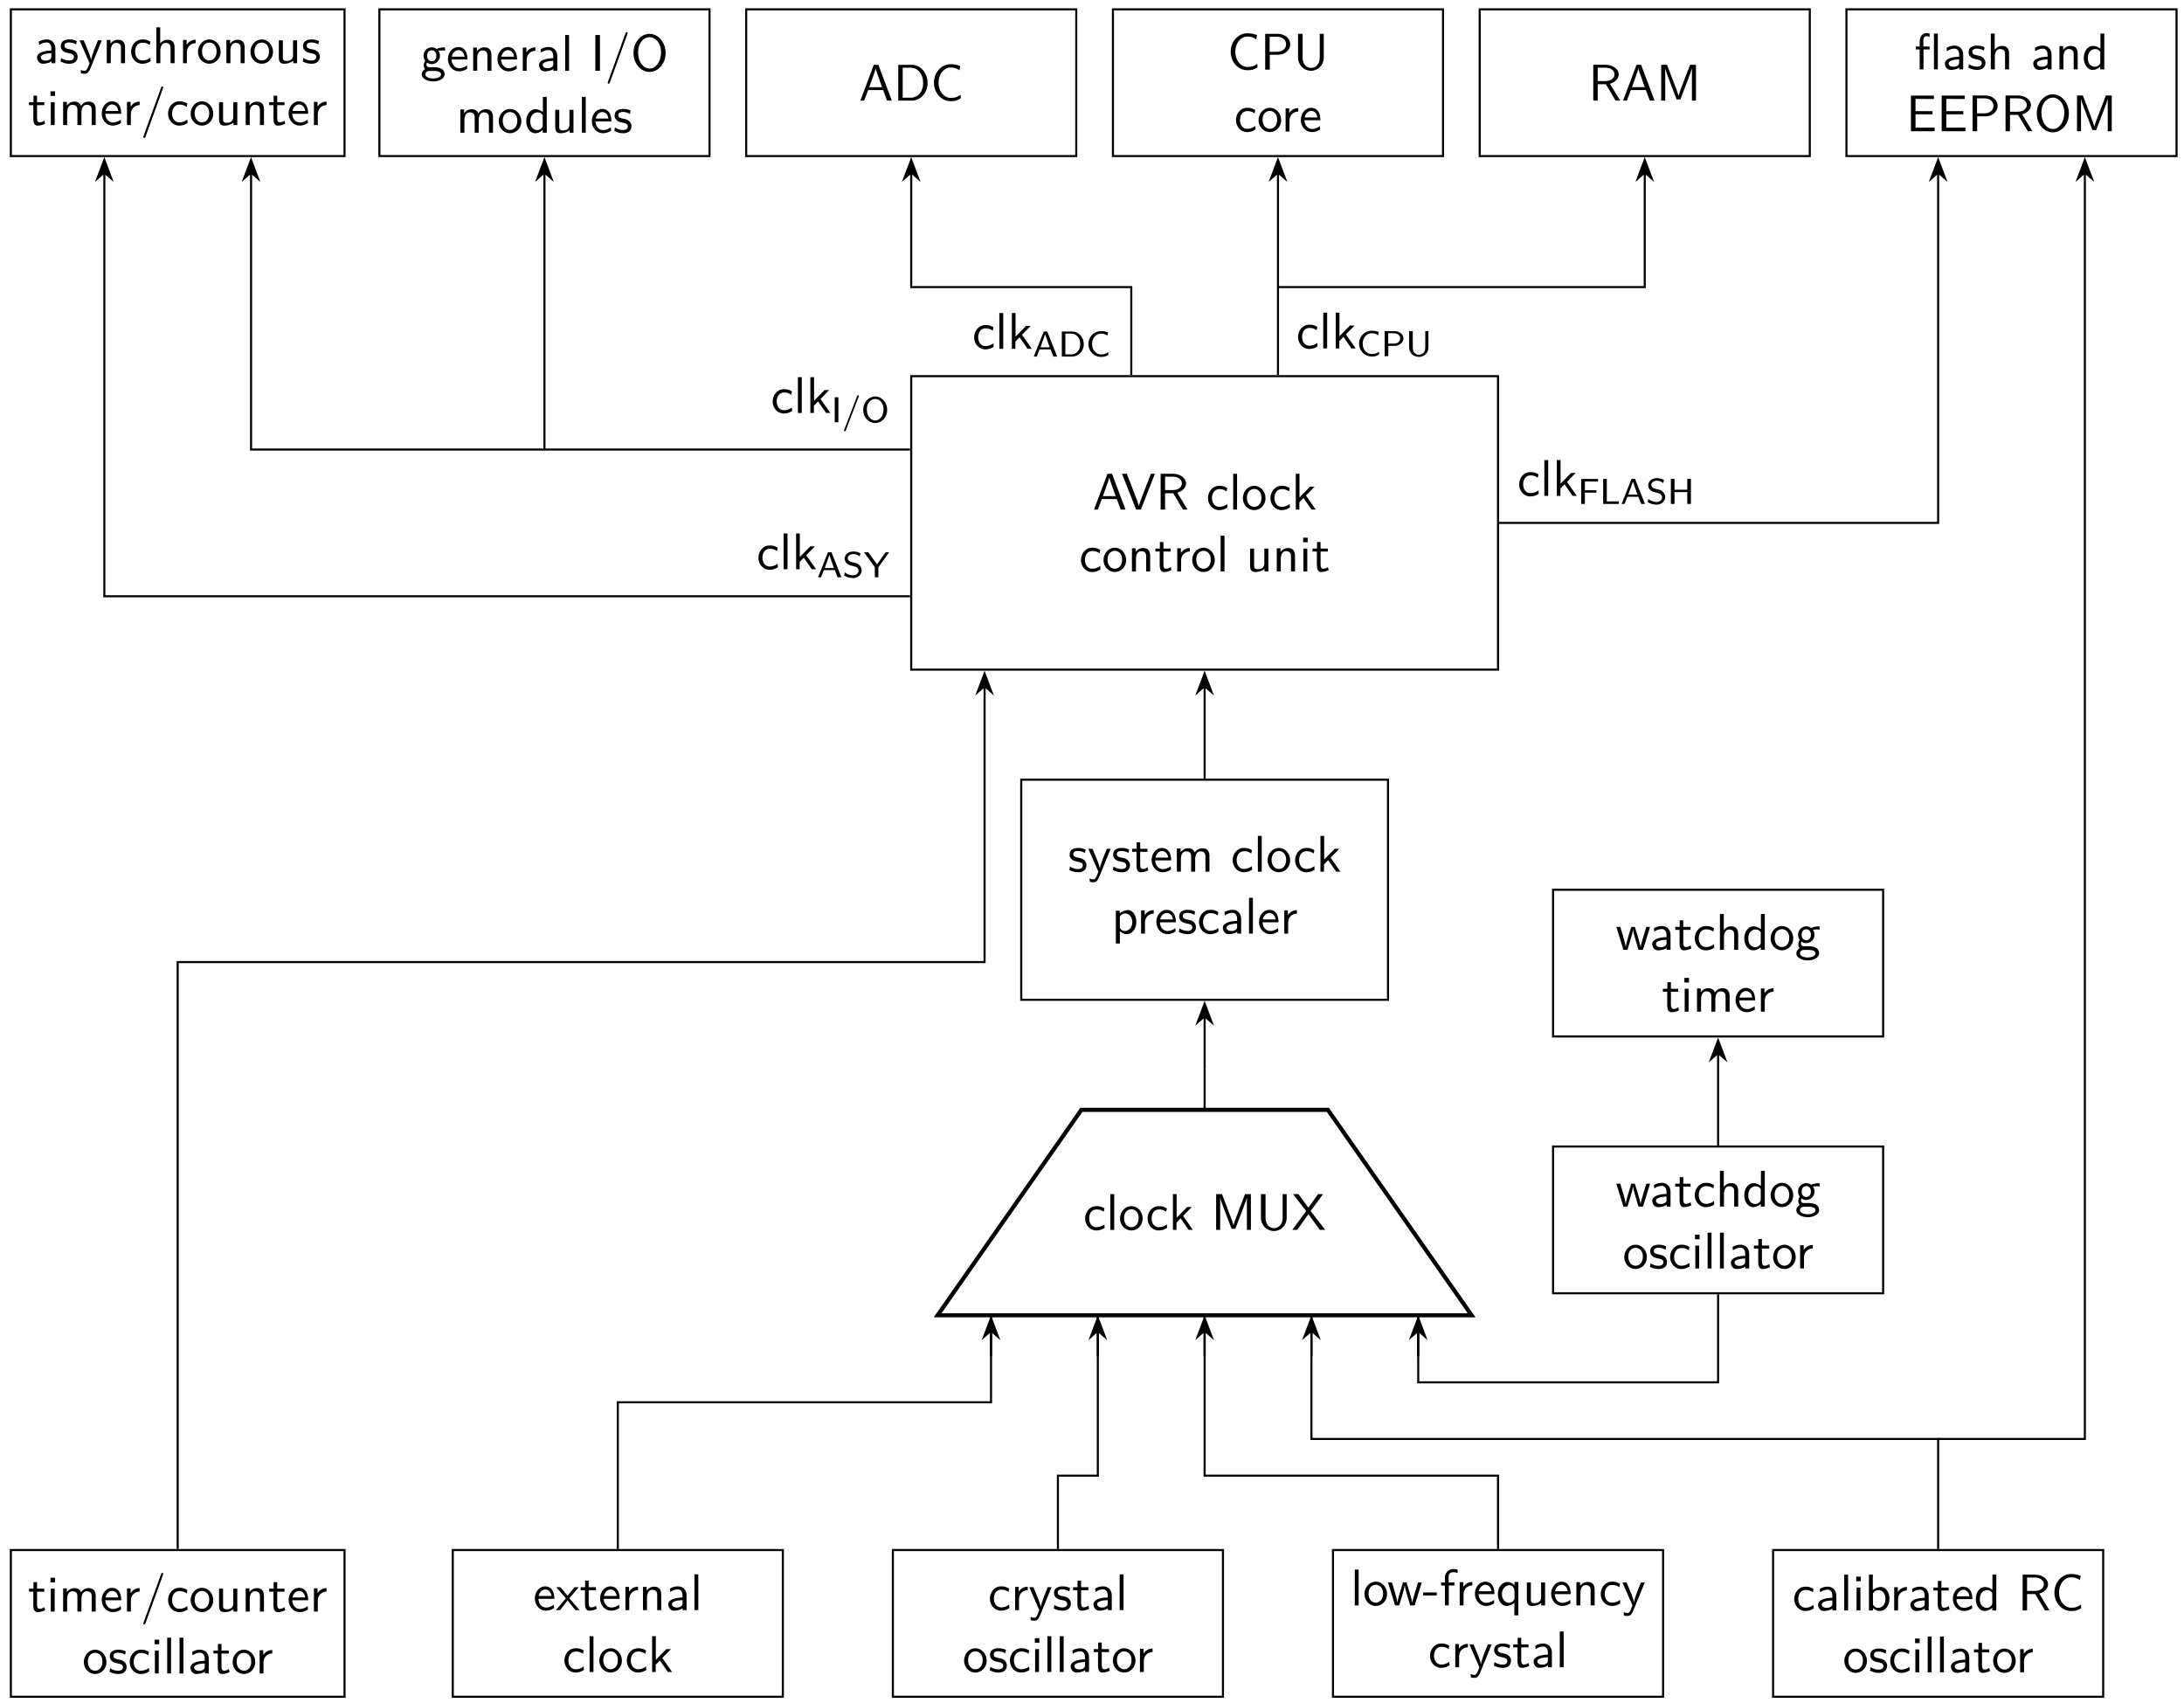 <svg xmlns="http://www.w3.org/2000/svg" xmlns:xlink="http://www.w3.org/1999/xlink" xmlns:inkscape="http://www.inkscape.org/namespaces/inkscape" version="1.1" width="422" height="329" viewBox="0 0 422 329">
<defs>
<path id="font_1_27" d="M.638 0 .377 .694H.289L.028 0H.102L.179 .204H.47L.546 0H.638M.448 .26H.2C.251 .403 .214 .298 .265 .441 .286 .5 .317 .585 .324 .622H.325C.327 .608 .334 .583 .357 .517L.448 .26Z"/>
<path id="font_1_111" d="M.652 .694H.574L.441 .352C.425 .311 .35 .118 .341 .072H.34C.332 .112 .289 .222 .28 .246L.107 .694H.014L.287 0H.379L.652 .694Z"/>
<path id="font_1_95" d="M.617 0 .419 .326C.522 .356 .589 .427 .589 .508 .589 .607 .48 .694 .337 .694H.096V0H.182V.317H.34L.528 0H.617M.508 .508C.508 .437 .444 .378 .326 .378H.182V.638H.326C.442 .638 .508 .579 .508 .508Z"/>
<path id="font_1_43" d="M.415 .04 .409 .107C.358 .067 .304 .053 .253 .053 .17 .053 .114 .125 .114 .223 .114 .301 .151 .397 .257 .397 .309 .397 .343 .389 .398 .353L.41 .418C.351 .452 .317 .461 .256 .461 .117 .461 .036 .34 .036 .222 .036 .098 .127-.011 .252-.011 .306-.011 .361 .003 .415 .04Z"/>
<path id="font_1_72" d="M.156 0V.694H.081V0H.156Z"/>
<path id="font_1_81" d="M.469 .22C.469 .354 .369 .461 .25 .461 .127 .461 .03 .351 .03 .22 .03 .088 .132-.011 .249-.011 .369-.011 .469 .09 .469 .22M.391 .23C.391 .112 .323 .053 .249 .053 .18 .053 .108 .109 .108 .23 .108 .351 .184 .4 .249 .4 .319 .4 .391 .348 .391 .23Z"/>
<path id="font_1_70" d="M.471 0 .281 .272 .449 .444H.359L.156 .236V.694H.084V0H.153V.141L.233 .224 .389 0H.471Z"/>
<path id="font_1_77" d="M.435 0V.298C.435 .364 .42 .455 .298 .455 .208 .455 .159 .387 .153 .379V.45H.081V0H.159V.245C.159 .311 .184 .394 .26 .394 .356 .394 .357 .323 .357 .291V0H.435Z"/>
<path id="font_1_105" d="M.332 .027 .316 .086C.29 .065 .258 .053 .226 .053 .189 .053 .175 .083 .175 .136V.386H.316V.444H.175V.571H.106V.444H.019V.386H.103V.119C.103 .059 .117-.011 .186-.011 .256-.011 .307 .014 .332 .027Z"/>
<path id="font_1_96" d="M.327 .388V.455C.238 .454 .183 .405 .152 .359V.45H.082V0H.157V.214C.157 .314 .229 .386 .327 .388Z"/>
<path id="font_1_109" d="M.435 0V.444H.357V.154C.357 .079 .301 .044 .237 .044 .166 .044 .159 .07 .159 .113V.444H.081V.109C.081 .037 .104-.011 .187-.011 .24-.011 .311 .005 .36 .048V0H.435Z"/>
<path id="font_1_66" d="M.156 0V.444H.081V0H.156M.164 .566V.655H.075V.566H.164Z"/>
<path id="font_1_98" d="M.36 .128C.36 .183 .323 .217 .321 .22 .282 .255 .255 .261 .205 .27 .15 .281 .104 .291 .104 .34 .104 .402 .176 .402 .189 .402 .221 .402 .274 .398 .331 .364L.343 .429C.291 .453 .25 .461 .199 .461 .174 .461 .033 .461 .033 .33 .033 .281 .062 .249 .087 .23 .118 .208 .14 .204 .195 .193 .231 .186 .289 .174 .289 .121 .289 .052 .21 .052 .195 .052 .114 .052 .058 .089 .04 .101L.028 .033C.06 .017 .115-.011 .196-.011 .214-.011 .269-.011 .312 .021 .343 .045 .36 .085 .36 .128Z"/>
<path id="font_1_118" d="M.446 .444H.371C.241 .126 .239 .08 .238 .057H.237C.231 .124 .151 .31 .147 .319L.093 .444H.014L.208 0 .172-.09C.146-.148 .129-.148 .115-.148 .099-.148 .067-.144 .037-.132L.043-.197C.065-.202 .093-.205 .115-.205 .15-.205 .187-.193 .228-.091L.446 .444Z"/>
<path id="font_1_50" d="M.414 .219C.414 .253 .413 .328 .374 .388 .333 .45 .272 .461 .236 .461 .125 .461 .035 .355 .035 .226 .035 .094 .131-.011 .251-.011 .314-.011 .371 .013 .41 .041L.404 .106C.341 .054 .275 .05 .252 .05 .172 .05 .108 .121 .105 .219H.414M.357 .274H.11C.126 .35 .179 .4 .236 .4 .288 .4 .344 .366 .357 .274Z"/>
<path id="font_1_75" d="M.713 0V.298C.713 .365 .697 .455 .576 .455 .516 .455 .464 .427 .427 .373 .401 .449 .331 .455 .299 .455 .227 .455 .18 .414 .153 .378V.45H.081V0H.159V.245C.159 .313 .186 .394 .26 .394 .353 .394 .358 .329 .358 .291V0H.436V.245C.436 .313 .463 .394 .537 .394 .63 .394 .635 .329 .635 .291V0H.713Z"/>
<path id="font_1_84" d="M.48 .223C.48 .343 .417 .455 .321 .455 .261 .455 .203 .434 .157 .395V.444H.082V-.193H.16V.046C.191 .017 .235-.011 .295-.011 .392-.011 .48 .087 .48 .223M.402 .223C.402 .12 .331 .05 .256 .05 .217 .05 .19 .07 .17 .097 .16 .112 .16 .114 .16 .132V.333C.184 .368 .223 .391 .266 .391 .342 .391 .402 .315 .402 .223Z"/>
<path id="font_1_28" d="M.409 0V.289C.409 .391 .336 .461 .244 .461 .179 .461 .134 .445 .087 .418L.093 .352C.145 .389 .195 .402 .244 .402 .291 .402 .331 .362 .331 .288V.245C.181 .243 .054 .201 .054 .113 .054 .07 .081-.011 .168-.011 .182-.011 .276-.009 .334 .036V0H.409M.331 .132C.331 .113 .331 .088 .297 .069 .268 .051 .23 .05 .219 .05 .171 .05 .126 .073 .126 .115 .126 .185 .288 .192 .331 .194V.132Z"/>
<path id="font_1_74" d="M.774 0V.694H.66L.53 .355C.495 .264 .448 .14 .437 .093H.436C.431 .114 .419 .151 .404 .193L.247 .607 .213 .694H.1V0H.178V.62H.179C.185 .588 .225 .479 .251 .411L.399 .022H.472L.605 .37 .653 .497C.663 .526 .69 .598 .695 .621L.696 .62V0H.774Z"/>
<path id="font_1_108" d="M.593 .233V.694H.515V.232C.515 .1 .431 .034 .347 .034 .265 .034 .183 .097 .183 .232V.694H.094V.233C.094 .087 .211-.022 .346-.022 .48-.022 .593 .088 .593 .233Z"/>
<path id="font_1_115" d="M.652 0 .369 .366 .61 .694H.514L.326 .433 .132 .694H.028L.283 .366 .014 0H.11L.326 .306 .548 0H.652Z"/>
<path id="font_1_114" d="M.668 .444H.595L.531 .232C.52 .196 .49 .097 .485 .054H.484C.48 .085 .455 .174 .438 .231L.373 .444H.303L.246 .256C.235 .221 .201 .106 .197 .055H.196C.191 .103 .158 .216 .142 .271L.09 .444H.014L.151 0H.23L.292 .206C.306 .252 .334 .351 .337 .388H.338C.34 .36 .357 .291 .37 .248L.443 0H.531L.668 .444Z"/>
<path id="font_1_63" d="M.435 0V.298C.435 .364 .42 .455 .298 .455 .236 .455 .188 .424 .156 .383V.694H.081V0H.159V.245C.159 .311 .184 .394 .26 .394 .356 .394 .357 .323 .357 .291V0H.435Z"/>
<path id="font_1_47" d="M.434-0V.694H.359V.4C.306 .444 .25 .455 .213 .455 .114 .455 .036 .351 .036 .222 .036 .091 .113-.011 .208-.011 .241-.011 .3-.002 .356 .052V0L.434-0M.356 .139C.356 .125 .355 .107 .323 .078 .3 .058 .275 .05 .249 .05 .187 .05 .114 .097 .114 .221 .114 .353 .2 .394 .259 .394 .304 .394 .334 .371 .356 .339V.139Z"/>
<path id="font_1_59" d="M.485 .392 .474 .455C.404 .455 .346 .436 .316 .423 .295 .44 .261 .455 .221 .455 .135 .455 .062 .383 .062 .292 .062 .255 .075 .219 .095 .193 .066 .152 .066 .113 .066 .108 .066 .082 .075 .053 .092 .032 .04 .001 .028-.045 .028-.071 .028-.146 .127-.206 .249-.206 .372-.206 .471-.147 .471-.07 .471 .069 .304 .069 .265 .069H.177C.164 .069 .119 .069 .119 .122 .119 .133 .123 .149 .13 .158 .151 .143 .184 .129 .221 .129 .311 .129 .381 .203 .381 .292 .381 .34 .359 .377 .348 .392L.352 .391C.374 .391 .402 .395 .426 .395 .444 .395 .485 .392 .485 .392V.392M.311 .292C.311 .214 .264 .186 .221 .186 .184 .186 .132 .209 .132 .292 .132 .375 .184 .398 .221 .398 .264 .398 .311 .37 .311 .292V.292M.401-.072C.401-.116 .332-.149 .25-.149 .169-.149 .098-.118 .098-.071 .098-.068 .098-.003 .176-.003H.266C.288-.003 .401-.003 .401-.072V-.072Z"/>
<path id="font_1_102" d="M.443 .73C.443 .741 .434 .75 .423 .75 .409 .75 .405 .74 .402 .73L.061-.212C.056-.225 .056-.23 .056-.23 .056-.241 .065-.25 .076-.25 .09-.25 .094-.24 .097-.23L.438 .712C.443 .725 .443 .73 .443 .73Z"/>
<path id="font_1_116" d="M.46 0 .26 .229 .443 .444H.361L.227 .279 .089 .444H.006L.194 .229 0 0H.082L.227 .188 .377 0H.46Z"/>
<path id="font_1_64" d="M.276 .193V.251H.011V.193H.276Z"/>
<path id="font_1_55" d="M.347 .627V.694C.335 .697 .304 .705 .267 .705 .173 .705 .101 .634 .101 .534V.444H.027V.386H.101V0H.176V.386H.286V.444H.173V.563C.173 .637 .24 .644 .266 .644 .286 .644 .313 .642 .347 .627Z"/>
<path id="font_1_91" d="M.434-.193V.455H.359V.387C.349 .4 .3 .455 .222 .455 .122 .455 .036 .356 .036 .221 .036 .094 .109-.011 .205-.011 .261-.011 .314 .012 .356 .05V-.193H.434M.359 .14C.359 .122 .359 .12 .349 .107 .323 .067 .286 .05 .25 .05 .174 .05 .114 .128 .114 .221 .114 .323 .186 .391 .259 .391 .328 .391 .359 .32 .359 .28V.14Z"/>
<path id="font_1_35" d="M.48 .223C.48 .347 .412 .455 .318 .455 .279 .455 .217 .445 .157 .396V.694H.082V-0L.16 0V.046C.184 .024 .227-.011 .294-.011 .394-.011 .48 .089 .48 .223M.402 .223C.402 .093 .318 .05 .257 .05 .218 .05 .185 .068 .16 .114V.335C.176 .359 .212 .394 .267 .394 .326 .394 .402 .351 .402 .223Z"/>
<path id="font_1_42" d="M.587 .045 .581 .114C.552 .094 .523 .075 .489 .065 .457 .054 .422 .053 .388 .053 .323 .053 .264 .088 .223 .139 .177 .198 .155 .272 .155 .347 .155 .422 .177 .497 .223 .556 .264 .607 .323 .642 .388 .642 .418 .642 .449 .639 .478 .63 .508 .621 .536 .606 .562 .588L.576 .67C.546 .682 .515 .692 .483 .698 .452 .704 .42 .706 .388 .706 .3 .706 .219 .666 .16 .601 .098 .531 .066 .44 .066 .347 .066 .254 .098 .163 .16 .094 .219 .029 .3-.011 .388-.011 .423-.011 .458-.01 .492 0 .526 .009 .557 .027 .587 .045Z"/>
<path id="font_1_65" d="M.183 0V.694H.094V0H.183Z"/>
<path id="font_1_80" d="M.679 .345C.679 .555 .534 .716 .368 .716 .198 .716 .056 .553 .056 .345 .056 .133 .204-.022 .367-.022 .534-.022 .679 .135 .679 .345M.59 .36C.59 .165 .482 .043 .368 .043 .25 .043 .145 .168 .145 .36 .145 .543 .255 .652 .367 .652 .483 .652 .59 .539 .59 .36Z"/>
<path id="font_1_46" d="M.665 .341C.665 .535 .53 .694 .358 .694H.096V0H.359C.529 0 .665 .152 .665 .341M.579 .341C.579 .171 .475 .056 .335 .056H.182V.638H.335C.475 .638 .579 .517 .579 .341Z"/>
<path id="font_1_83" d="M.582 .492C.582 .599 .483 .694 .345 .694H.096V0H.185V.289H.352C.476 .289 .582 .38 .582 .492M.501 .492C.501 .413 .438 .347 .323 .347H.182V.638H.323C.433 .638 .501 .577 .501 .492Z"/>
<path id="font_1_126" d="M.294 .386V.444H.173V.565C.173 .629 .209 .644 .234 .644 .254 .644 .276 .638 .294 .627V.694C.288 .696 .263 .705 .234 .705 .16 .705 .101 .635 .101 .535V.444H.027V.386H.101V0H.176V.386H.294M.453 0V.694H.378V0H.453Z"/>
<path id="font_1_49" d="M.554 0V.071H.428C.416 .071 .404 .07 .392 .07H.183V.329H.513V.39H.183V.627H.321C.333 .627 .345 .626 .357 .626H.54V.691H.094V0H.554Z"/>
<path id="font_2_42" d="M.623 .046 .617 .122C.586 .102 .554 .082 .519 .071 .484 .06 .448 .059 .412 .059 .345 .059 .283 .092 .239 .143 .191 .2 .168 .273 .168 .347 .168 .422 .191 .494 .239 .551 .283 .602 .345 .635 .412 .635 .444 .635 .476 .632 .507 .623 .539 .613 .568 .597 .596 .579L.612 .67C.58 .681 .547 .691 .513 .697 .48 .703 .446 .705 .412 .705 .32 .705 .232 .666 .168 .6 .103 .532 .067 .441 .067 .347 .067 .253 .103 .162 .168 .094 .232 .028 .32-.01 .412-.01 .449-.01 .486-.009 .522 0 .558 .01 .591 .027 .623 .046Z"/>
<path id="font_2_83" d="M.619 .491C.619 .598 .513 .694 .368 .694H.098V0H.199V.285H.375C.504 .285 .619 .376 .619 .491M.528 .491C.528 .409 .46 .347 .343 .347H.196V.635H.343C.456 .635 .528 .575 .528 .491Z"/>
<path id="font_2_108" d="M.631 .234V.694H.544V.233C.544 .099 .454 .038 .368 .038 .282 .038 .198 .1 .198 .232V.694H.097V.234C.097 .087 .223-.021 .367-.021 .51-.021 .631 .088 .631 .234Z"/>
<path id="font_2_54" d="M.563 .621V.691H.097V0H.198V.313H.518V.379H.198V.622H.337C.349 .622 .361 .621 .373 .621H.563Z"/>
<path id="font_2_71" d="M.533 0V.071L.248 .069H.198V.694H.097V0H.533Z"/>
<path id="font_2_27" d="M.677 0 .402 .694H.305L.03 0H.112L.19 .198H.494L.572 0H.677M.469 .257H.215L.343 .618 .469 .257Z"/>
<path id="font_2_97" d="M.53 .192C.53 .273 .483 .319 .463 .34 .421 .381 .375 .392 .298 .41 .237 .424 .205 .432 .181 .455 .168 .468 .145 .491 .145 .529 .145 .585 .201 .643 .298 .643 .374 .643 .427 .619 .478 .576L.494 .666C.43 .699 .373 .715 .299 .715 .148 .715 .059 .613 .059 .517 .059 .476 .072 .428 .121 .382 .165 .341 .211 .331 .273 .316 .357 .296 .38 .291 .409 .261 .428 .242 .444 .214 .444 .18 .444 .118 .388 .054 .291 .054 .234 .054 .142 .071 .063 .138L.047 .048C.097 .019 .18-.021 .292-.021 .431-.021 .53 .08 .53 .192Z"/>
<path id="font_2_62" d="M.652 0V.694H.551V.394H.198V.694H.097V0H.198V.328H.551V0H.652Z"/>
<path id="font_2_117" d="M.704 .694H.604L.365 .358 .124 .694H.003L.305 .278V0H.403V.278L.704 .694Z"/>
<path id="font_2_65" d="M.198 0V.694H.097V0H.198Z"/>
<path id="font_2_102" d="M.471 .727C.471 .74 .461 .75 .448 .75 .432 .75 .428 .738 .423 .726L.064-.209C.059-.221 .059-.227 .059-.227 .059-.24 .069-.25 .082-.25 .098-.25 .102-.238 .107-.226L.466 .709C.471 .721 .471 .727 .471 .727Z"/>
<path id="font_2_80" d="M.725 .344C.725 .551 .573 .715 .392 .715 .211 .715 .059 .551 .059 .344 .059 .137 .213-.021 .392-.021 .572-.021 .725 .138 .725 .344M.624 .36C.624 .17 .513 .05 .392 .05 .271 .05 .16 .171 .16 .36 .16 .537 .272 .646 .392 .646 .512 .646 .624 .537 .624 .36Z"/>
<path id="font_2_46" d="M.707 .341C.707 .537 .561 .694 .382 .694H.098V0H.382C.562 0 .707 .152 .707 .341M.609 .342C.609 .156 .487 .059 .355 .059H.196V.635H.355C.492 .635 .609 .526 .609 .342Z"/>
</defs>
<path transform="matrix(1,0,0,-1,232.762,101.016)" stroke-width=".399" stroke-linecap="butt" stroke-miterlimit="10" stroke-linejoin="miter" fill="none" stroke="#000000" d="M-56.694-28.347H56.694V28.347H-56.694Z"/>
<use data-text="A" xlink:href="#font_1_27" transform="matrix(9.963,0,0,-9.963,211.113,98.44)"/>
<use data-text="V" xlink:href="#font_1_111" transform="matrix(9.963,0,0,-9.963,216.662,98.44)"/>
<use data-text="R" xlink:href="#font_1_95" transform="matrix(9.963,0,0,-9.963,223.307,98.44)"/>
<use data-text="c" xlink:href="#font_1_43" transform="matrix(9.963,0,0,-9.963,233.051,98.44)"/>
<use data-text="l" xlink:href="#font_1_72" transform="matrix(9.963,0,0,-9.963,237.474,98.44)"/>
<use data-text="o" xlink:href="#font_1_81" transform="matrix(9.963,0,0,-9.963,239.856,98.44)"/>
<use data-text="c" xlink:href="#font_1_43" transform="matrix(9.963,0,0,-9.963,245.116,98.44)"/>
<use data-text="k" xlink:href="#font_1_70" transform="matrix(9.963,0,0,-9.963,249.539,98.44)"/>
<use data-text="c" xlink:href="#font_1_43" transform="matrix(9.963,0,0,-9.963,208.503,110.396)"/>
<use data-text="o" xlink:href="#font_1_81" transform="matrix(9.963,0,0,-9.963,212.926,110.396)"/>
<use data-text="n" xlink:href="#font_1_77" transform="matrix(9.963,0,0,-9.963,217.908,110.396)"/>
<use data-text="t" xlink:href="#font_1_105" transform="matrix(9.963,0,0,-9.963,223.058,110.396)"/>
<use data-text="r" xlink:href="#font_1_96" transform="matrix(9.963,0,0,-9.963,226.655,110.396)"/>
<use data-text="o" xlink:href="#font_1_81" transform="matrix(9.963,0,0,-9.963,230.062,110.396)"/>
<use data-text="l" xlink:href="#font_1_72" transform="matrix(9.963,0,0,-9.963,235.044,110.396)"/>
<use data-text="u" xlink:href="#font_1_109" transform="matrix(9.963,0,0,-9.963,240.742,110.396)"/>
<use data-text="n" xlink:href="#font_1_77" transform="matrix(9.963,0,0,-9.963,245.893,110.396)"/>
<use data-text="i" xlink:href="#font_1_66" transform="matrix(9.963,0,0,-9.963,251.044,110.396)"/>
<use data-text="t" xlink:href="#font_1_105" transform="matrix(9.963,0,0,-9.963,253.425,110.396)"/>
<path transform="matrix(1,0,0,-1,232.762,101.016)" stroke-width=".399" stroke-linecap="butt" stroke-miterlimit="10" stroke-linejoin="miter" fill="none" stroke="#000000" d="M-35.434-92.127H35.434V-49.607H-35.434Z"/>
<use data-text="s" xlink:href="#font_1_98" transform="matrix(9.963,0,0,-9.963,206.346,168.398)"/>
<use data-text="y" xlink:href="#font_1_118" transform="matrix(9.963,0,0,-9.963,210.161,168.398)"/>
<use data-text="s" xlink:href="#font_1_98" transform="matrix(9.963,0,0,-9.963,214.754,168.398)"/>
<use data-text="t" xlink:href="#font_1_105" transform="matrix(9.963,0,0,-9.963,218.57,168.398)"/>
<use data-text="e" xlink:href="#font_1_50" transform="matrix(9.963,0,0,-9.963,222.167,168.398)"/>
<use data-text="m" xlink:href="#font_1_75" transform="matrix(9.963,0,0,-9.963,226.59,168.398)"/>
<use data-text="c" xlink:href="#font_1_43" transform="matrix(9.963,0,0,-9.963,237.818,168.398)"/>
<use data-text="l" xlink:href="#font_1_72" transform="matrix(9.963,0,0,-9.963,242.242,168.398)"/>
<use data-text="o" xlink:href="#font_1_81" transform="matrix(9.963,0,0,-9.963,244.623,168.398)"/>
<use data-text="c" xlink:href="#font_1_43" transform="matrix(9.963,0,0,-9.963,249.883,168.398)"/>
<use data-text="k" xlink:href="#font_1_70" transform="matrix(9.963,0,0,-9.963,254.307,168.398)"/>
<use data-text="p" xlink:href="#font_1_84" transform="matrix(9.963,0,0,-9.963,214.789,180.353)"/>
<use data-text="r" xlink:href="#font_1_96" transform="matrix(9.963,0,0,-9.963,219.671,180.353)"/>
<use data-text="e" xlink:href="#font_1_50" transform="matrix(9.963,0,0,-9.963,223.078,180.353)"/>
<use data-text="s" xlink:href="#font_1_98" transform="matrix(9.963,0,0,-9.963,227.501,180.353)"/>
<use data-text="c" xlink:href="#font_1_43" transform="matrix(9.963,0,0,-9.963,231.317,180.353)"/>
<use data-text="a" xlink:href="#font_1_28" transform="matrix(9.963,0,0,-9.963,235.741,180.353)"/>
<use data-text="l" xlink:href="#font_1_72" transform="matrix(9.963,0,0,-9.963,240.533,180.353)"/>
<use data-text="e" xlink:href="#font_1_50" transform="matrix(9.963,0,0,-9.963,242.914,180.353)"/>
<use data-text="r" xlink:href="#font_1_96" transform="matrix(9.963,0,0,-9.963,247.337,180.353)"/>
<path transform="matrix(1,0,0,-1,232.762,101.016)" stroke-width=".797" stroke-linecap="butt" stroke-miterlimit="10" stroke-linejoin="miter" fill="none" stroke="#000000" d="M-51.59-153.072-23.811-113.387H23.811L51.59-153.072Z"/>
<path transform="matrix(1,0,0,-1,232.762,101.016)" stroke-width=".399" stroke-linecap="butt" stroke-miterlimit="10" stroke-linejoin="miter" fill="none" stroke="#000000" d="M41.272-153.072V-161.009M20.636-153.072V-161.009M0-153.072V-161.009M-20.636-153.072V-161.009M-41.272-153.072V-161.009M0-113.387V-105.45"/>
<use data-text="c" xlink:href="#font_1_43" transform="matrix(9.963,0,0,-9.963,209.314,237.597)"/>
<use data-text="l" xlink:href="#font_1_72" transform="matrix(9.963,0,0,-9.963,213.737,237.597)"/>
<use data-text="o" xlink:href="#font_1_81" transform="matrix(9.963,0,0,-9.963,216.118,237.597)"/>
<use data-text="c" xlink:href="#font_1_43" transform="matrix(9.963,0,0,-9.963,221.379,237.597)"/>
<use data-text="k" xlink:href="#font_1_70" transform="matrix(9.963,0,0,-9.963,225.802,237.597)"/>
<use data-text="M" xlink:href="#font_1_74" transform="matrix(9.963,0,0,-9.963,233.992,237.597)"/>
<use data-text="U" xlink:href="#font_1_108" transform="matrix(9.963,0,0,-9.963,242.709,237.597)"/>
<use data-text="X" xlink:href="#font_1_115" transform="matrix(9.963,0,0,-9.963,249.564,237.597)"/>
<path transform="matrix(1,0,0,-1,232.762,101.016)" stroke-width=".399" stroke-linecap="butt" stroke-miterlimit="10" stroke-linejoin="miter" fill="none" stroke="#000000" d="M67.324-148.821H131.104V-120.474H67.324Z"/>
<use data-text="w" xlink:href="#font_1_114" transform="matrix(9.963,0,0,-9.963,312.177,233.092)"/>
<use data-text="a" xlink:href="#font_1_28" transform="matrix(9.963,0,0,-9.963,318.712,233.092)"/>
<use data-text="t" xlink:href="#font_1_105" transform="matrix(9.963,0,0,-9.963,323.505,233.092)"/>
<use data-text="c" xlink:href="#font_1_43" transform="matrix(9.963,0,0,-9.963,327.101,233.092)"/>
<use data-text="h" xlink:href="#font_1_63" transform="matrix(9.963,0,0,-9.963,331.525,233.092)"/>
<use data-text="d" xlink:href="#font_1_47" transform="matrix(9.963,0,0,-9.963,336.675,233.092)"/>
<use data-text="o" xlink:href="#font_1_81" transform="matrix(9.963,0,0,-9.963,341.826,233.092)"/>
<use data-text="g" xlink:href="#font_1_59" transform="matrix(9.963,0,0,-9.963,346.808,233.092)"/>
<use data-text="o" xlink:href="#font_1_81" transform="matrix(9.963,0,0,-9.963,313.547,245.047)"/>
<use data-text="s" xlink:href="#font_1_98" transform="matrix(9.963,0,0,-9.963,318.528,245.047)"/>
<use data-text="c" xlink:href="#font_1_43" transform="matrix(9.963,0,0,-9.963,322.344,245.047)"/>
<use data-text="i" xlink:href="#font_1_66" transform="matrix(9.963,0,0,-9.963,326.768,245.047)"/>
<use data-text="l" xlink:href="#font_1_72" transform="matrix(9.963,0,0,-9.963,329.149,245.047)"/>
<use data-text="l" xlink:href="#font_1_72" transform="matrix(9.963,0,0,-9.963,331.53,245.047)"/>
<use data-text="a" xlink:href="#font_1_28" transform="matrix(9.963,0,0,-9.963,333.911,245.047)"/>
<use data-text="t" xlink:href="#font_1_105" transform="matrix(9.963,0,0,-9.963,338.703,245.047)"/>
<use data-text="o" xlink:href="#font_1_81" transform="matrix(9.963,0,0,-9.963,342.3,245.047)"/>
<use data-text="r" xlink:href="#font_1_96" transform="matrix(9.963,0,0,-9.963,347.012,245.047)"/>
<path transform="matrix(1,0,0,-1,232.762,101.016)" stroke-width=".399" stroke-linecap="butt" stroke-miterlimit="10" stroke-linejoin="miter" fill="none" stroke="#000000" d="M67.324-99.214H131.104V-70.867H67.324Z"/>
<use data-text="w" xlink:href="#font_1_114" transform="matrix(9.963,0,0,-9.963,312.177,183.483)"/>
<use data-text="a" xlink:href="#font_1_28" transform="matrix(9.963,0,0,-9.963,318.712,183.483)"/>
<use data-text="t" xlink:href="#font_1_105" transform="matrix(9.963,0,0,-9.963,323.505,183.483)"/>
<use data-text="c" xlink:href="#font_1_43" transform="matrix(9.963,0,0,-9.963,327.101,183.483)"/>
<use data-text="h" xlink:href="#font_1_63" transform="matrix(9.963,0,0,-9.963,331.525,183.483)"/>
<use data-text="d" xlink:href="#font_1_47" transform="matrix(9.963,0,0,-9.963,336.675,183.483)"/>
<use data-text="o" xlink:href="#font_1_81" transform="matrix(9.963,0,0,-9.963,341.826,183.483)"/>
<use data-text="g" xlink:href="#font_1_59" transform="matrix(9.963,0,0,-9.963,346.808,183.483)"/>
<use data-text="t" xlink:href="#font_1_105" transform="matrix(9.963,0,0,-9.963,321.119,195.438)"/>
<use data-text="i" xlink:href="#font_1_66" transform="matrix(9.963,0,0,-9.963,324.716,195.438)"/>
<use data-text="m" xlink:href="#font_1_75" transform="matrix(9.963,0,0,-9.963,327.097,195.438)"/>
<use data-text="e" xlink:href="#font_1_50" transform="matrix(9.963,0,0,-9.963,335.007,195.438)"/>
<use data-text="r" xlink:href="#font_1_96" transform="matrix(9.963,0,0,-9.963,339.431,195.438)"/>
<path transform="matrix(1,0,0,-1,232.762,101.016)" stroke-width=".399" stroke-linecap="butt" stroke-miterlimit="10" stroke-linejoin="miter" fill="none" stroke="#000000" d="M-230.665-226.774H-166.19V-198.428H-230.665Z"/>
<use data-text="t" xlink:href="#font_1_105" transform="matrix(9.963,0,0,-9.963,5.413,311.327)"/>
<use data-text="i" xlink:href="#font_1_66" transform="matrix(9.963,0,0,-9.963,9.009,311.327)"/>
<use data-text="m" xlink:href="#font_1_75" transform="matrix(9.963,0,0,-9.963,11.39,311.327)"/>
<use data-text="e" xlink:href="#font_1_50" transform="matrix(9.963,0,0,-9.963,19.301,311.327)"/>
<use data-text="r" xlink:href="#font_1_96" transform="matrix(9.963,0,0,-9.963,23.724,311.327)"/>
<use data-text="/" xlink:href="#font_1_102" transform="matrix(9.963,0,0,-9.963,27.132,311.327)"/>
<use data-text="c" xlink:href="#font_1_43" transform="matrix(9.963,0,0,-9.963,32.113,311.327)"/>
<use data-text="o" xlink:href="#font_1_81" transform="matrix(9.963,0,0,-9.963,36.536,311.327)"/>
<use data-text="u" xlink:href="#font_1_109" transform="matrix(9.963,0,0,-9.963,41.518,311.327)"/>
<use data-text="n" xlink:href="#font_1_77" transform="matrix(9.963,0,0,-9.963,46.669,311.327)"/>
<use data-text="t" xlink:href="#font_1_105" transform="matrix(9.963,0,0,-9.963,51.819,311.327)"/>
<use data-text="e" xlink:href="#font_1_50" transform="matrix(9.963,0,0,-9.963,55.416,311.327)"/>
<use data-text="r" xlink:href="#font_1_96" transform="matrix(9.963,0,0,-9.963,59.84,311.327)"/>
<use data-text="o" xlink:href="#font_1_81" transform="matrix(9.963,0,0,-9.963,15.899,323.282)"/>
<use data-text="s" xlink:href="#font_1_98" transform="matrix(9.963,0,0,-9.963,20.88,323.282)"/>
<use data-text="c" xlink:href="#font_1_43" transform="matrix(9.963,0,0,-9.963,24.696,323.282)"/>
<use data-text="i" xlink:href="#font_1_66" transform="matrix(9.963,0,0,-9.963,29.12,323.282)"/>
<use data-text="l" xlink:href="#font_1_72" transform="matrix(9.963,0,0,-9.963,31.501,323.282)"/>
<use data-text="l" xlink:href="#font_1_72" transform="matrix(9.963,0,0,-9.963,33.882,323.282)"/>
<use data-text="a" xlink:href="#font_1_28" transform="matrix(9.963,0,0,-9.963,36.263,323.282)"/>
<use data-text="t" xlink:href="#font_1_105" transform="matrix(9.963,0,0,-9.963,41.055,323.282)"/>
<use data-text="o" xlink:href="#font_1_81" transform="matrix(9.963,0,0,-9.963,44.652,323.282)"/>
<use data-text="r" xlink:href="#font_1_96" transform="matrix(9.963,0,0,-9.963,49.354,323.282)"/>
<path transform="matrix(1,0,0,-1,232.762,101.016)" stroke-width=".399" stroke-linecap="butt" stroke-miterlimit="10" stroke-linejoin="miter" fill="none" stroke="#000000" d="M-145.277-226.774H-81.497V-198.428H-145.277Z"/>
<use data-text="e" xlink:href="#font_1_50" transform="matrix(9.963,0,0,-9.963,102.989,311.048)"/>
<use data-text="x" xlink:href="#font_1_116" transform="matrix(9.963,0,0,-9.963,107.412,311.048)"/>
<use data-text="t" xlink:href="#font_1_105" transform="matrix(9.963,0,0,-9.963,112.005,311.048)"/>
<use data-text="e" xlink:href="#font_1_50" transform="matrix(9.963,0,0,-9.963,115.602,311.048)"/>
<use data-text="r" xlink:href="#font_1_96" transform="matrix(9.963,0,0,-9.963,120.025,311.048)"/>
<use data-text="n" xlink:href="#font_1_77" transform="matrix(9.963,0,0,-9.963,123.432,311.048)"/>
<use data-text="a" xlink:href="#font_1_28" transform="matrix(9.963,0,0,-9.963,128.583,311.048)"/>
<use data-text="l" xlink:href="#font_1_72" transform="matrix(9.963,0,0,-9.963,133.375,311.048)"/>
<use data-text="c" xlink:href="#font_1_43" transform="matrix(9.963,0,0,-9.963,108.693,323.003)"/>
<use data-text="l" xlink:href="#font_1_72" transform="matrix(9.963,0,0,-9.963,113.116,323.003)"/>
<use data-text="o" xlink:href="#font_1_81" transform="matrix(9.963,0,0,-9.963,115.497,323.003)"/>
<use data-text="c" xlink:href="#font_1_43" transform="matrix(9.963,0,0,-9.963,120.748,323.003)"/>
<use data-text="k" xlink:href="#font_1_70" transform="matrix(9.963,0,0,-9.963,125.171,323.003)"/>
<path transform="matrix(1,0,0,-1,232.762,101.016)" stroke-width=".399" stroke-linecap="butt" stroke-miterlimit="10" stroke-linejoin="miter" fill="none" stroke="#000000" d="M-60.237-226.774H3.543V-198.428H-60.237Z"/>
<use data-text="c" xlink:href="#font_1_43" transform="matrix(9.963,0,0,-9.963,190.91,311.048)"/>
<use data-text="r" xlink:href="#font_1_96" transform="matrix(9.963,0,0,-9.963,195.334,311.048)"/>
<use data-text="y" xlink:href="#font_1_118" transform="matrix(9.963,0,0,-9.963,198.741,311.048)"/>
<use data-text="s" xlink:href="#font_1_98" transform="matrix(9.963,0,0,-9.963,203.334,311.048)"/>
<use data-text="t" xlink:href="#font_1_105" transform="matrix(9.963,0,0,-9.963,207.15,311.048)"/>
<use data-text="a" xlink:href="#font_1_28" transform="matrix(9.963,0,0,-9.963,210.746,311.048)"/>
<use data-text="l" xlink:href="#font_1_72" transform="matrix(9.963,0,0,-9.963,215.538,311.048)"/>
<use data-text="o" xlink:href="#font_1_81" transform="matrix(9.963,0,0,-9.963,185.983,323.003)"/>
<use data-text="s" xlink:href="#font_1_98" transform="matrix(9.963,0,0,-9.963,190.965,323.003)"/>
<use data-text="c" xlink:href="#font_1_43" transform="matrix(9.963,0,0,-9.963,194.78,323.003)"/>
<use data-text="i" xlink:href="#font_1_66" transform="matrix(9.963,0,0,-9.963,199.204,323.003)"/>
<use data-text="l" xlink:href="#font_1_72" transform="matrix(9.963,0,0,-9.963,201.585,323.003)"/>
<use data-text="l" xlink:href="#font_1_72" transform="matrix(9.963,0,0,-9.963,203.966,323.003)"/>
<use data-text="a" xlink:href="#font_1_28" transform="matrix(9.963,0,0,-9.963,206.347,323.003)"/>
<use data-text="t" xlink:href="#font_1_105" transform="matrix(9.963,0,0,-9.963,211.139,323.003)"/>
<use data-text="o" xlink:href="#font_1_81" transform="matrix(9.963,0,0,-9.963,214.736,323.003)"/>
<use data-text="r" xlink:href="#font_1_96" transform="matrix(9.963,0,0,-9.963,219.448,323.003)"/>
<path transform="matrix(1,0,0,-1,232.762,101.016)" stroke-width=".399" stroke-linecap="butt" stroke-miterlimit="10" stroke-linejoin="miter" fill="none" stroke="#000000" d="M24.803-226.774H88.584V-198.428H24.803Z"/>
<use data-text="l" xlink:href="#font_1_72" transform="matrix(9.963,0,0,-9.963,260.968,310.136)"/>
<use data-text="o" xlink:href="#font_1_81" transform="matrix(9.963,0,0,-9.963,263.349,310.136)"/>
<use data-text="w" xlink:href="#font_1_114" transform="matrix(9.963,0,0,-9.963,268.061,310.136)"/>
<use data-text="-" xlink:href="#font_1_64" transform="matrix(9.963,0,0,-9.963,274.866,310.136)"/>
<use data-text="f" xlink:href="#font_1_55" transform="matrix(9.963,0,0,-9.963,278.184,310.136)"/>
<use data-text="r" xlink:href="#font_1_96" transform="matrix(9.963,0,0,-9.963,281.232,310.136)"/>
<use data-text="e" xlink:href="#font_1_50" transform="matrix(9.963,0,0,-9.963,284.639,310.136)"/>
<use data-text="q" xlink:href="#font_1_91" transform="matrix(9.963,0,0,-9.963,289.063,310.136)"/>
<use data-text="u" xlink:href="#font_1_109" transform="matrix(9.963,0,0,-9.963,294.214,310.136)"/>
<use data-text="e" xlink:href="#font_1_50" transform="matrix(9.963,0,0,-9.963,299.364,310.136)"/>
<use data-text="n" xlink:href="#font_1_77" transform="matrix(9.963,0,0,-9.963,303.788,310.136)"/>
<use data-text="c" xlink:href="#font_1_43" transform="matrix(9.963,0,0,-9.963,308.939,310.136)"/>
<use data-text="y" xlink:href="#font_1_118" transform="matrix(9.963,0,0,-9.963,313.362,310.136)"/>
<use data-text="c" xlink:href="#font_1_43" transform="matrix(9.963,0,0,-9.963,275.952,322.091)"/>
<use data-text="r" xlink:href="#font_1_96" transform="matrix(9.963,0,0,-9.963,280.376,322.091)"/>
<use data-text="y" xlink:href="#font_1_118" transform="matrix(9.963,0,0,-9.963,283.783,322.091)"/>
<use data-text="s" xlink:href="#font_1_98" transform="matrix(9.963,0,0,-9.963,288.376,322.091)"/>
<use data-text="t" xlink:href="#font_1_105" transform="matrix(9.963,0,0,-9.963,292.192,322.091)"/>
<use data-text="a" xlink:href="#font_1_28" transform="matrix(9.963,0,0,-9.963,295.788,322.091)"/>
<use data-text="l" xlink:href="#font_1_72" transform="matrix(9.963,0,0,-9.963,300.58,322.091)"/>
<path transform="matrix(1,0,0,-1,232.762,101.016)" stroke-width=".399" stroke-linecap="butt" stroke-miterlimit="10" stroke-linejoin="miter" fill="none" stroke="#000000" d="M109.844-226.774H173.624V-198.428H109.844Z"/>
<use data-text="c" xlink:href="#font_1_43" transform="matrix(9.963,0,0,-9.963,346.329,311.108)"/>
<use data-text="a" xlink:href="#font_1_28" transform="matrix(9.963,0,0,-9.963,350.752,311.108)"/>
<use data-text="l" xlink:href="#font_1_72" transform="matrix(9.963,0,0,-9.963,355.544,311.108)"/>
<use data-text="i" xlink:href="#font_1_66" transform="matrix(9.963,0,0,-9.963,357.925,311.108)"/>
<use data-text="b" xlink:href="#font_1_35" transform="matrix(9.963,0,0,-9.963,360.306,311.108)"/>
<use data-text="r" xlink:href="#font_1_96" transform="matrix(9.963,0,0,-9.963,365.188,311.108)"/>
<use data-text="a" xlink:href="#font_1_28" transform="matrix(9.963,0,0,-9.963,368.595,311.108)"/>
<use data-text="t" xlink:href="#font_1_105" transform="matrix(9.963,0,0,-9.963,373.388,311.108)"/>
<use data-text="e" xlink:href="#font_1_50" transform="matrix(9.963,0,0,-9.963,376.984,311.108)"/>
<use data-text="d" xlink:href="#font_1_47" transform="matrix(9.963,0,0,-9.963,381.408,311.108)"/>
<use data-text="R" xlink:href="#font_1_95" transform="matrix(9.963,0,0,-9.963,389.866,311.108)"/>
<use data-text="C" xlink:href="#font_1_42" transform="matrix(9.963,0,0,-9.963,396.302,311.108)"/>
<use data-text="o" xlink:href="#font_1_81" transform="matrix(9.963,0,0,-9.963,356.068,323.063)"/>
<use data-text="s" xlink:href="#font_1_98" transform="matrix(9.963,0,0,-9.963,361.049,323.063)"/>
<use data-text="c" xlink:href="#font_1_43" transform="matrix(9.963,0,0,-9.963,364.865,323.063)"/>
<use data-text="i" xlink:href="#font_1_66" transform="matrix(9.963,0,0,-9.963,369.288,323.063)"/>
<use data-text="l" xlink:href="#font_1_72" transform="matrix(9.963,0,0,-9.963,371.67,323.063)"/>
<use data-text="l" xlink:href="#font_1_72" transform="matrix(9.963,0,0,-9.963,374.051,323.063)"/>
<use data-text="a" xlink:href="#font_1_28" transform="matrix(9.963,0,0,-9.963,376.432,323.063)"/>
<use data-text="t" xlink:href="#font_1_105" transform="matrix(9.963,0,0,-9.963,381.224,323.063)"/>
<use data-text="o" xlink:href="#font_1_81" transform="matrix(9.963,0,0,-9.963,384.82,323.063)"/>
<use data-text="r" xlink:href="#font_1_96" transform="matrix(9.963,0,0,-9.963,389.523,323.063)"/>
<path transform="matrix(1,0,0,-1,232.762,101.016)" stroke-width=".399" stroke-linecap="butt" stroke-miterlimit="10" stroke-linejoin="miter" fill="none" stroke="#000000" d="M-230.665 70.867H-166.19V99.214H-230.665Z"/>
<use data-text="a" xlink:href="#font_1_28" transform="matrix(9.963,0,0,-9.963,6.624,12.207)"/>
<use data-text="s" xlink:href="#font_1_98" transform="matrix(9.963,0,0,-9.963,11.416,12.207)"/>
<use data-text="y" xlink:href="#font_1_118" transform="matrix(9.963,0,0,-9.963,15.232,12.207)"/>
<use data-text="n" xlink:href="#font_1_77" transform="matrix(9.963,0,0,-9.963,19.824,12.207)"/>
<use data-text="c" xlink:href="#font_1_43" transform="matrix(9.963,0,0,-9.963,24.975,12.207)"/>
<use data-text="h" xlink:href="#font_1_63" transform="matrix(9.963,0,0,-9.963,29.399,12.207)"/>
<use data-text="r" xlink:href="#font_1_96" transform="matrix(9.963,0,0,-9.963,34.55,12.207)"/>
<use data-text="o" xlink:href="#font_1_81" transform="matrix(9.963,0,0,-9.963,37.957,12.207)"/>
<use data-text="n" xlink:href="#font_1_77" transform="matrix(9.963,0,0,-9.963,42.938,12.207)"/>
<use data-text="o" xlink:href="#font_1_81" transform="matrix(9.963,0,0,-9.963,48.089,12.207)"/>
<use data-text="u" xlink:href="#font_1_109" transform="matrix(9.963,0,0,-9.963,53.07,12.207)"/>
<use data-text="s" xlink:href="#font_1_98" transform="matrix(9.963,0,0,-9.963,58.221,12.207)"/>
<use data-text="t" xlink:href="#font_1_105" transform="matrix(9.963,0,0,-9.963,5.413,24.162)"/>
<use data-text="i" xlink:href="#font_1_66" transform="matrix(9.963,0,0,-9.963,9.009,24.162)"/>
<use data-text="m" xlink:href="#font_1_75" transform="matrix(9.963,0,0,-9.963,11.39,24.162)"/>
<use data-text="e" xlink:href="#font_1_50" transform="matrix(9.963,0,0,-9.963,19.301,24.162)"/>
<use data-text="r" xlink:href="#font_1_96" transform="matrix(9.963,0,0,-9.963,23.724,24.162)"/>
<use data-text="/" xlink:href="#font_1_102" transform="matrix(9.963,0,0,-9.963,27.132,24.162)"/>
<use data-text="c" xlink:href="#font_1_43" transform="matrix(9.963,0,0,-9.963,32.113,24.162)"/>
<use data-text="o" xlink:href="#font_1_81" transform="matrix(9.963,0,0,-9.963,36.536,24.162)"/>
<use data-text="u" xlink:href="#font_1_109" transform="matrix(9.963,0,0,-9.963,41.518,24.162)"/>
<use data-text="n" xlink:href="#font_1_77" transform="matrix(9.963,0,0,-9.963,46.669,24.162)"/>
<use data-text="t" xlink:href="#font_1_105" transform="matrix(9.963,0,0,-9.963,51.819,24.162)"/>
<use data-text="e" xlink:href="#font_1_50" transform="matrix(9.963,0,0,-9.963,55.416,24.162)"/>
<use data-text="r" xlink:href="#font_1_96" transform="matrix(9.963,0,0,-9.963,59.84,24.162)"/>
<path transform="matrix(1,0,0,-1,232.762,101.016)" stroke-width=".399" stroke-linecap="butt" stroke-miterlimit="10" stroke-linejoin="miter" fill="none" stroke="#000000" d="M-159.451 70.867H-95.67V99.214H-159.451Z"/>
<use data-text="g" xlink:href="#font_1_59" transform="matrix(9.963,0,0,-9.963,81.218,13.676)"/>
<use data-text="e" xlink:href="#font_1_50" transform="matrix(9.963,0,0,-9.963,86.2,13.676)"/>
<use data-text="n" xlink:href="#font_1_77" transform="matrix(9.963,0,0,-9.963,90.623,13.676)"/>
<use data-text="e" xlink:href="#font_1_50" transform="matrix(9.963,0,0,-9.963,95.774,13.676)"/>
<use data-text="r" xlink:href="#font_1_96" transform="matrix(9.963,0,0,-9.963,100.197,13.676)"/>
<use data-text="a" xlink:href="#font_1_28" transform="matrix(9.963,0,0,-9.963,103.605,13.676)"/>
<use data-text="l" xlink:href="#font_1_72" transform="matrix(9.963,0,0,-9.963,108.397,13.676)"/>
<use data-text="I" xlink:href="#font_1_65" transform="matrix(9.963,0,0,-9.963,114.095,13.676)"/>
<use data-text="/" xlink:href="#font_1_102" transform="matrix(9.963,0,0,-9.963,116.865,13.676)"/>
<use data-text="O" xlink:href="#font_1_80" transform="matrix(9.963,0,0,-9.963,121.847,13.676)"/>
<use data-text="m" xlink:href="#font_1_75" transform="matrix(9.963,0,0,-9.963,88.152,25.631)"/>
<use data-text="o" xlink:href="#font_1_81" transform="matrix(9.963,0,0,-9.963,96.063,25.631)"/>
<use data-text="d" xlink:href="#font_1_47" transform="matrix(9.963,0,0,-9.963,101.323,25.631)"/>
<use data-text="u" xlink:href="#font_1_109" transform="matrix(9.963,0,0,-9.963,106.474,25.631)"/>
<use data-text="l" xlink:href="#font_1_72" transform="matrix(9.963,0,0,-9.963,111.625,25.631)"/>
<use data-text="e" xlink:href="#font_1_50" transform="matrix(9.963,0,0,-9.963,114.006,25.631)"/>
<use data-text="s" xlink:href="#font_1_98" transform="matrix(9.963,0,0,-9.963,118.429,25.631)"/>
<path transform="matrix(1,0,0,-1,232.762,101.016)" stroke-width=".399" stroke-linecap="butt" stroke-miterlimit="10" stroke-linejoin="miter" fill="none" stroke="#000000" d="M-88.584 70.867H-24.803V99.214H-88.584Z"/>
<use data-text="A" xlink:href="#font_1_27" transform="matrix(9.963,0,0,-9.963,165.965,19.435)"/>
<use data-text="D" xlink:href="#font_1_46" transform="matrix(9.963,0,0,-9.963,172.61,19.435)"/>
<use data-text="C" xlink:href="#font_1_42" transform="matrix(9.963,0,0,-9.963,179.803,19.435)"/>
<path transform="matrix(1,0,0,-1,232.762,101.016)" stroke-width=".399" stroke-linecap="butt" stroke-miterlimit="10" stroke-linejoin="miter" fill="none" stroke="#000000" d="M-17.717 70.867H46.064V99.214H-17.717Z"/>
<use data-text="C" xlink:href="#font_1_42" transform="matrix(9.963,0,0,-9.963,237.142,13.457)"/>
<use data-text="P" xlink:href="#font_1_83" transform="matrix(9.963,0,0,-9.963,243.509,13.457)"/>
<use data-text="U" xlink:href="#font_1_108" transform="matrix(9.963,0,0,-9.963,249.875,13.457)"/>
<use data-text="c" xlink:href="#font_1_43" transform="matrix(9.963,0,0,-9.963,238.457,25.412)"/>
<use data-text="o" xlink:href="#font_1_81" transform="matrix(9.963,0,0,-9.963,242.881,25.412)"/>
<use data-text="r" xlink:href="#font_1_96" transform="matrix(9.963,0,0,-9.963,247.593,25.412)"/>
<use data-text="e" xlink:href="#font_1_50" transform="matrix(9.963,0,0,-9.963,251.001,25.412)"/>
<path transform="matrix(1,0,0,-1,232.762,101.016)" stroke-width=".399" stroke-linecap="butt" stroke-miterlimit="10" stroke-linejoin="miter" fill="none" stroke="#000000" d="M53.15 70.867H116.931V99.214H53.15Z"/>
<use data-text="R" xlink:href="#font_1_95" transform="matrix(9.963,0,0,-9.963,306.905,19.43)"/>
<use data-text="A" xlink:href="#font_1_27" transform="matrix(9.963,0,0,-9.963,313.341,19.43)"/>
<use data-text="M" xlink:href="#font_1_74" transform="matrix(9.963,0,0,-9.963,319.986,19.43)"/>
<path transform="matrix(1,0,0,-1,232.762,101.016)" stroke-width=".399" stroke-linecap="butt" stroke-miterlimit="10" stroke-linejoin="miter" fill="none" stroke="#000000" d="M124.017 70.867H187.798V99.214H124.017Z"/>
<use data-text="f" xlink:href="#font_1_126" transform="matrix(9.963,0,0,-9.963,369.918,13.398)"/>
<use data-text="a" xlink:href="#font_1_28" transform="matrix(9.963,0,0,-9.963,375.258,13.398)"/>
<use data-text="s" xlink:href="#font_1_98" transform="matrix(9.963,0,0,-9.963,380.05,13.398)"/>
<use data-text="h" xlink:href="#font_1_63" transform="matrix(9.963,0,0,-9.963,383.866,13.398)"/>
<use data-text="a" xlink:href="#font_1_28" transform="matrix(9.963,0,0,-9.963,392.334,13.398)"/>
<use data-text="n" xlink:href="#font_1_77" transform="matrix(9.963,0,0,-9.963,397.126,13.398)"/>
<use data-text="d" xlink:href="#font_1_47" transform="matrix(9.963,0,0,-9.963,402.277,13.398)"/>
<use data-text="E" xlink:href="#font_1_49" transform="matrix(9.963,0,0,-9.963,368.299,25.353)"/>
<use data-text="E" xlink:href="#font_1_49" transform="matrix(9.963,0,0,-9.963,374.247,25.353)"/>
<use data-text="P" xlink:href="#font_1_83" transform="matrix(9.963,0,0,-9.963,380.195,25.353)"/>
<use data-text="R" xlink:href="#font_1_95" transform="matrix(9.963,0,0,-9.963,386.561,25.353)"/>
<use data-text="O" xlink:href="#font_1_80" transform="matrix(9.963,0,0,-9.963,392.997,25.353)"/>
<use data-text="M" xlink:href="#font_1_74" transform="matrix(9.963,0,0,-9.963,400.329,25.353)"/>
<path transform="matrix(1,0,0,-1,232.762,101.016)" stroke-width=".399" stroke-linecap="butt" stroke-miterlimit="10" stroke-linejoin="miter" fill="none" stroke="#000000" d="M0-49.408V-31.61"/>
<path transform="matrix(0,-1,-1,-0,232.762,134.345)" d="M4.215 0 .643 1.346 1.818 0 .643-1.346Z"/>
<path transform="matrix(0,-1,-1,-0,232.762,134.345)" stroke-width=".399" stroke-linecap="butt" stroke-miterlimit="10" stroke-linejoin="miter" fill="none" stroke="#000000" d="M4.215 0 .643 1.346 1.818 0 .643-1.346Z"/>
<path transform="matrix(1,0,0,-1,232.762,101.016)" stroke-width=".399" stroke-linecap="butt" stroke-miterlimit="10" stroke-linejoin="miter" fill="none" stroke="#000000" d="M0-105.45V-95.39"/>
<path transform="matrix(0,-1,-1,-0,232.762,198.127)" d="M4.215 0 .643 1.346 1.818 0 .643-1.346Z"/>
<path transform="matrix(0,-1,-1,-0,232.762,198.127)" stroke-width=".399" stroke-linecap="butt" stroke-miterlimit="10" stroke-linejoin="miter" fill="none" stroke="#000000" d="M4.215 0 .643 1.346 1.818 0 .643-1.346Z"/>
<path transform="matrix(1,0,0,-1,232.762,101.016)" stroke-width=".399" stroke-linecap="butt" stroke-miterlimit="10" stroke-linejoin="miter" fill="none" stroke="#000000" d="M99.214-120.275V-102.477"/>
<path transform="matrix(0,-1,-1,-0,331.978,205.214)" d="M4.215 0 .643 1.346 1.818 0 .643-1.346Z"/>
<path transform="matrix(0,-1,-1,-0,331.978,205.214)" stroke-width=".399" stroke-linecap="butt" stroke-miterlimit="10" stroke-linejoin="miter" fill="none" stroke="#000000" d="M4.215 0 .643 1.346 1.818 0 .643-1.346Z"/>
<path transform="matrix(1,0,0,-1,232.762,101.016)" stroke-width=".399" stroke-linecap="butt" stroke-miterlimit="10" stroke-linejoin="miter" fill="none" stroke="#000000" d="M-113.387-198.228V-169.882H-41.272V-156.136"/>
<path transform="matrix(0,-1,-1,-0,191.489,258.874)" d="M4.215 0 .643 1.346 1.818 0 .643-1.346Z"/>
<path transform="matrix(0,-1,-1,-0,191.489,258.874)" stroke-width=".399" stroke-linecap="butt" stroke-miterlimit="10" stroke-linejoin="miter" fill="none" stroke="#000000" d="M4.215 0 .643 1.346 1.818 0 .643-1.346Z"/>
<path transform="matrix(1,0,0,-1,232.762,101.016)" stroke-width=".399" stroke-linecap="butt" stroke-miterlimit="10" stroke-linejoin="miter" fill="none" stroke="#000000" d="M-28.347-198.228V-184.055H-20.636V-156.136"/>
<path transform="matrix(0,-1,-1,-0,212.126,258.874)" d="M4.215 0 .643 1.346 1.818 0 .643-1.346Z"/>
<path transform="matrix(0,-1,-1,-0,212.126,258.874)" stroke-width=".399" stroke-linecap="butt" stroke-miterlimit="10" stroke-linejoin="miter" fill="none" stroke="#000000" d="M4.215 0 .643 1.346 1.818 0 .643-1.346Z"/>
<path transform="matrix(1,0,0,-1,232.762,101.016)" stroke-width=".399" stroke-linecap="butt" stroke-miterlimit="10" stroke-linejoin="miter" fill="none" stroke="#000000" d="M56.694-198.228V-184.055H0V-156.136"/>
<path transform="matrix(0,-1,-1,-0,232.762,258.874)" d="M4.215 0 .643 1.346 1.818 0 .643-1.346Z"/>
<path transform="matrix(0,-1,-1,-0,232.762,258.874)" stroke-width=".399" stroke-linecap="butt" stroke-miterlimit="10" stroke-linejoin="miter" fill="none" stroke="#000000" d="M4.215 0 .643 1.346 1.818 0 .643-1.346Z"/>
<path transform="matrix(1,0,0,-1,232.762,101.016)" stroke-width=".399" stroke-linecap="butt" stroke-miterlimit="10" stroke-linejoin="miter" fill="none" stroke="#000000" d="M141.734-198.228V-176.968H20.636V-156.136"/>
<path transform="matrix(0,-1,-1,-0,253.399,258.874)" d="M4.215 0 .643 1.346 1.818 0 .643-1.346Z"/>
<path transform="matrix(0,-1,-1,-0,253.399,258.874)" stroke-width=".399" stroke-linecap="butt" stroke-miterlimit="10" stroke-linejoin="miter" fill="none" stroke="#000000" d="M4.215 0 .643 1.346 1.818 0 .643-1.346Z"/>
<path transform="matrix(1,0,0,-1,232.762,101.016)" stroke-width=".399" stroke-linecap="butt" stroke-miterlimit="10" stroke-linejoin="miter" fill="none" stroke="#000000" d="M99.214-149.02V-166.028H41.272V-156.136"/>
<path transform="matrix(0,-1,-1,-0,274.035,258.874)" d="M4.215 0 .643 1.346 1.818 0 .643-1.346Z"/>
<path transform="matrix(0,-1,-1,-0,274.035,258.874)" stroke-width=".399" stroke-linecap="butt" stroke-miterlimit="10" stroke-linejoin="miter" fill="none" stroke="#000000" d="M4.215 0 .643 1.346 1.818 0 .643-1.346Z"/>
<path transform="matrix(1,0,0,-1,232.762,101.016)" stroke-width=".399" stroke-linecap="butt" stroke-miterlimit="10" stroke-linejoin="miter" fill="none" stroke="#000000" d="M14.173 28.546V28.546 67.604"/>
<path transform="matrix(0,-1,-1,-0,246.936,35.128)" d="M4.215 0 .643 1.346 1.818 0 .643-1.346Z"/>
<path transform="matrix(0,-1,-1,-0,246.936,35.128)" stroke-width=".399" stroke-linecap="butt" stroke-miterlimit="10" stroke-linejoin="miter" fill="none" stroke="#000000" d="M4.215 0 .643 1.346 1.818 0 .643-1.346Z"/>
<use data-text="c" xlink:href="#font_1_43" transform="matrix(9.963,0,0,-9.963,250.456,67.308)"/>
<use data-text="l" xlink:href="#font_1_72" transform="matrix(9.963,0,0,-9.963,254.879,67.308)"/>
<use data-text="k" xlink:href="#font_1_70" transform="matrix(9.963,0,0,-9.963,257.26,67.308)"/>
<use data-text="C" xlink:href="#font_2_42" transform="matrix(6.974,0,0,-6.974,262.132,68.802)"/>
<use data-text="P" xlink:href="#font_2_83" transform="matrix(6.974,0,0,-6.974,266.867,68.802)"/>
<use data-text="U" xlink:href="#font_2_108" transform="matrix(6.974,0,0,-6.974,271.602,68.802)"/>
<path transform="matrix(1,0,0,-1,232.762,101.016)" stroke-width=".399" stroke-linecap="butt" stroke-miterlimit="10" stroke-linejoin="miter" fill="none" stroke="#000000" d="M56.893 0H141.734V67.604"/>
<path transform="matrix(0,-1,-1,-0,374.499,35.128)" d="M4.215 0 .643 1.346 1.818 0 .643-1.346Z"/>
<path transform="matrix(0,-1,-1,-0,374.499,35.128)" stroke-width=".399" stroke-linecap="butt" stroke-miterlimit="10" stroke-linejoin="miter" fill="none" stroke="#000000" d="M4.215 0 .643 1.346 1.818 0 .643-1.346Z"/>
<use data-text="c" xlink:href="#font_1_43" transform="matrix(9.963,0,0,-9.963,293.176,95.794)"/>
<use data-text="l" xlink:href="#font_1_72" transform="matrix(9.963,0,0,-9.963,297.6,95.794)"/>
<use data-text="k" xlink:href="#font_1_70" transform="matrix(9.963,0,0,-9.963,299.981,95.794)"/>
<use data-text="F" xlink:href="#font_2_54" transform="matrix(6.974,0,0,-6.974,304.853,97.348)"/>
<use data-text="L" xlink:href="#font_2_71" transform="matrix(6.974,0,0,-6.974,309.093,97.348)"/>
<use data-text="A" xlink:href="#font_2_27" transform="matrix(6.974,0,0,-6.974,313.124,97.348)"/>
<use data-text="S" xlink:href="#font_2_97" transform="matrix(6.974,0,0,-6.974,318.061,97.348)"/>
<use data-text="H" xlink:href="#font_2_62" transform="matrix(6.974,0,0,-6.974,322.176,97.348)"/>
<path transform="matrix(1,0,0,-1,232.762,101.016)" stroke-width=".399" stroke-linecap="butt" stroke-miterlimit="10" stroke-linejoin="miter" fill="none" stroke="#000000" d="M-56.893-14.173H-212.601V67.604"/>
<path transform="matrix(0,-1,-1,-0,20.157,35.128)" d="M4.215 0 .643 1.346 1.818 0 .643-1.346Z"/>
<path transform="matrix(0,-1,-1,-0,20.157,35.128)" stroke-width=".399" stroke-linecap="butt" stroke-miterlimit="10" stroke-linejoin="miter" fill="none" stroke="#000000" d="M4.215 0 .643 1.346 1.818 0 .643-1.346Z"/>
<use data-text="c" xlink:href="#font_1_43" transform="matrix(9.963,0,0,-9.963,146.184,109.968)"/>
<use data-text="l" xlink:href="#font_1_72" transform="matrix(9.963,0,0,-9.963,150.607,109.968)"/>
<use data-text="k" xlink:href="#font_1_70" transform="matrix(9.963,0,0,-9.963,152.988,109.968)"/>
<use data-text="A" xlink:href="#font_2_27" transform="matrix(6.974,0,0,-6.974,157.86,111.522)"/>
<use data-text="S" xlink:href="#font_2_97" transform="matrix(6.974,0,0,-6.974,162.797,111.522)"/>
<use data-text="Y" xlink:href="#font_2_117" transform="matrix(6.974,0,0,-6.974,166.912,111.522)"/>
<path transform="matrix(1,0,0,-1,232.762,101.016)" stroke-width=".399" stroke-linecap="butt" stroke-miterlimit="10" stroke-linejoin="miter" fill="none" stroke="#000000" d="M-56.893 14.173H-127.561V67.604"/>
<path transform="matrix(0,-1,-1,-0,105.199,35.128)" d="M4.215 0 .643 1.346 1.818 0 .643-1.346Z"/>
<path transform="matrix(0,-1,-1,-0,105.199,35.128)" stroke-width=".399" stroke-linecap="butt" stroke-miterlimit="10" stroke-linejoin="miter" fill="none" stroke="#000000" d="M4.215 0 .643 1.346 1.818 0 .643-1.346Z"/>
<use data-text="c" xlink:href="#font_1_43" transform="matrix(9.963,0,0,-9.963,148.939,79.779)"/>
<use data-text="l" xlink:href="#font_1_72" transform="matrix(9.963,0,0,-9.963,153.362,79.779)"/>
<use data-text="k" xlink:href="#font_1_70" transform="matrix(9.963,0,0,-9.963,155.743,79.779)"/>
<use data-text="I" xlink:href="#font_2_65" transform="matrix(6.974,0,0,-6.974,160.615,81.578)"/>
<use data-text="/" xlink:href="#font_2_102" transform="matrix(6.974,0,0,-6.974,162.672,81.578)"/>
<use data-text="O" xlink:href="#font_2_80" transform="matrix(6.974,0,0,-6.974,166.375,81.578)"/>
<path transform="matrix(1,0,0,-1,232.762,101.016)" stroke-width=".399" stroke-linecap="butt" stroke-miterlimit="10" stroke-linejoin="miter" fill="none" stroke="#000000" d="M-198.428-198.228V-84.841H-42.52V-31.61"/>
<path transform="matrix(0,-1,-1,-0,190.241,134.345)" d="M4.215 0 .643 1.346 1.818 0 .643-1.346Z"/>
<path transform="matrix(0,-1,-1,-0,190.241,134.345)" stroke-width=".399" stroke-linecap="butt" stroke-miterlimit="10" stroke-linejoin="miter" fill="none" stroke="#000000" d="M4.215 0 .643 1.346 1.818 0 .643-1.346Z"/>
<path transform="matrix(1,0,0,-1,232.762,101.016)" stroke-width=".399" stroke-linecap="butt" stroke-miterlimit="10" stroke-linejoin="miter" fill="none" stroke="#000000" d="M-14.173 28.546V45.554H-56.694V67.604"/>
<path transform="matrix(0,-1,-1,-0,176.068,35.128)" d="M4.215 0 .643 1.346 1.818 0 .643-1.346Z"/>
<path transform="matrix(0,-1,-1,-0,176.068,35.128)" stroke-width=".399" stroke-linecap="butt" stroke-miterlimit="10" stroke-linejoin="miter" fill="none" stroke="#000000" d="M4.215 0 .643 1.346 1.818 0 .643-1.346Z"/>
<use data-text="c" xlink:href="#font_1_43" transform="matrix(9.963,0,0,-9.963,187.871,67.385)"/>
<use data-text="l" xlink:href="#font_1_72" transform="matrix(9.963,0,0,-9.963,192.295,67.385)"/>
<use data-text="k" xlink:href="#font_1_70" transform="matrix(9.963,0,0,-9.963,194.676,67.385)"/>
<use data-text="A" xlink:href="#font_2_27" transform="matrix(6.974,0,0,-6.974,199.548,68.879)"/>
<use data-text="D" xlink:href="#font_2_46" transform="matrix(6.974,0,0,-6.974,204.485,68.879)"/>
<use data-text="C" xlink:href="#font_2_42" transform="matrix(6.974,0,0,-6.974,209.834,68.879)"/>
<path transform="matrix(1,0,0,-1,232.762,101.016)" stroke-width=".399" stroke-linecap="butt" stroke-miterlimit="10" stroke-linejoin="miter" fill="none" stroke="#000000" d="M14.173 45.554H85.04V67.604"/>
<path transform="matrix(0,-1,-1,-0,317.804,35.128)" d="M4.215 0 .643 1.346 1.818 0 .643-1.346Z"/>
<path transform="matrix(0,-1,-1,-0,317.804,35.128)" stroke-width=".399" stroke-linecap="butt" stroke-miterlimit="10" stroke-linejoin="miter" fill="none" stroke="#000000" d="M4.215 0 .643 1.346 1.818 0 .643-1.346Z"/>
<path transform="matrix(1,0,0,-1,232.762,101.016)" stroke-width=".399" stroke-linecap="butt" stroke-miterlimit="10" stroke-linejoin="miter" fill="none" stroke="#000000" d="M141.734-176.968H170.081V67.604"/>
<path transform="matrix(0,-1,-1,-0,402.847,35.128)" d="M4.215 0 .643 1.346 1.818 0 .643-1.346Z"/>
<path transform="matrix(0,-1,-1,-0,402.847,35.128)" stroke-width=".399" stroke-linecap="butt" stroke-miterlimit="10" stroke-linejoin="miter" fill="none" stroke="#000000" d="M4.215 0 .643 1.346 1.818 0 .643-1.346Z"/>
<path transform="matrix(1,0,0,-1,232.762,101.016)" stroke-width=".399" stroke-linecap="butt" stroke-miterlimit="10" stroke-linejoin="miter" fill="none" stroke="#000000" d="M-127.76 14.173H-184.254V67.604"/>
<path transform="matrix(0,-1,-1,-0,48.504,35.128)" d="M4.215 0 .643 1.346 1.818 0 .643-1.346Z"/>
<path transform="matrix(0,-1,-1,-0,48.504,35.128)" stroke-width=".399" stroke-linecap="butt" stroke-miterlimit="10" stroke-linejoin="miter" fill="none" stroke="#000000" d="M4.215 0 .643 1.346 1.818 0 .643-1.346Z"/>
</svg>
